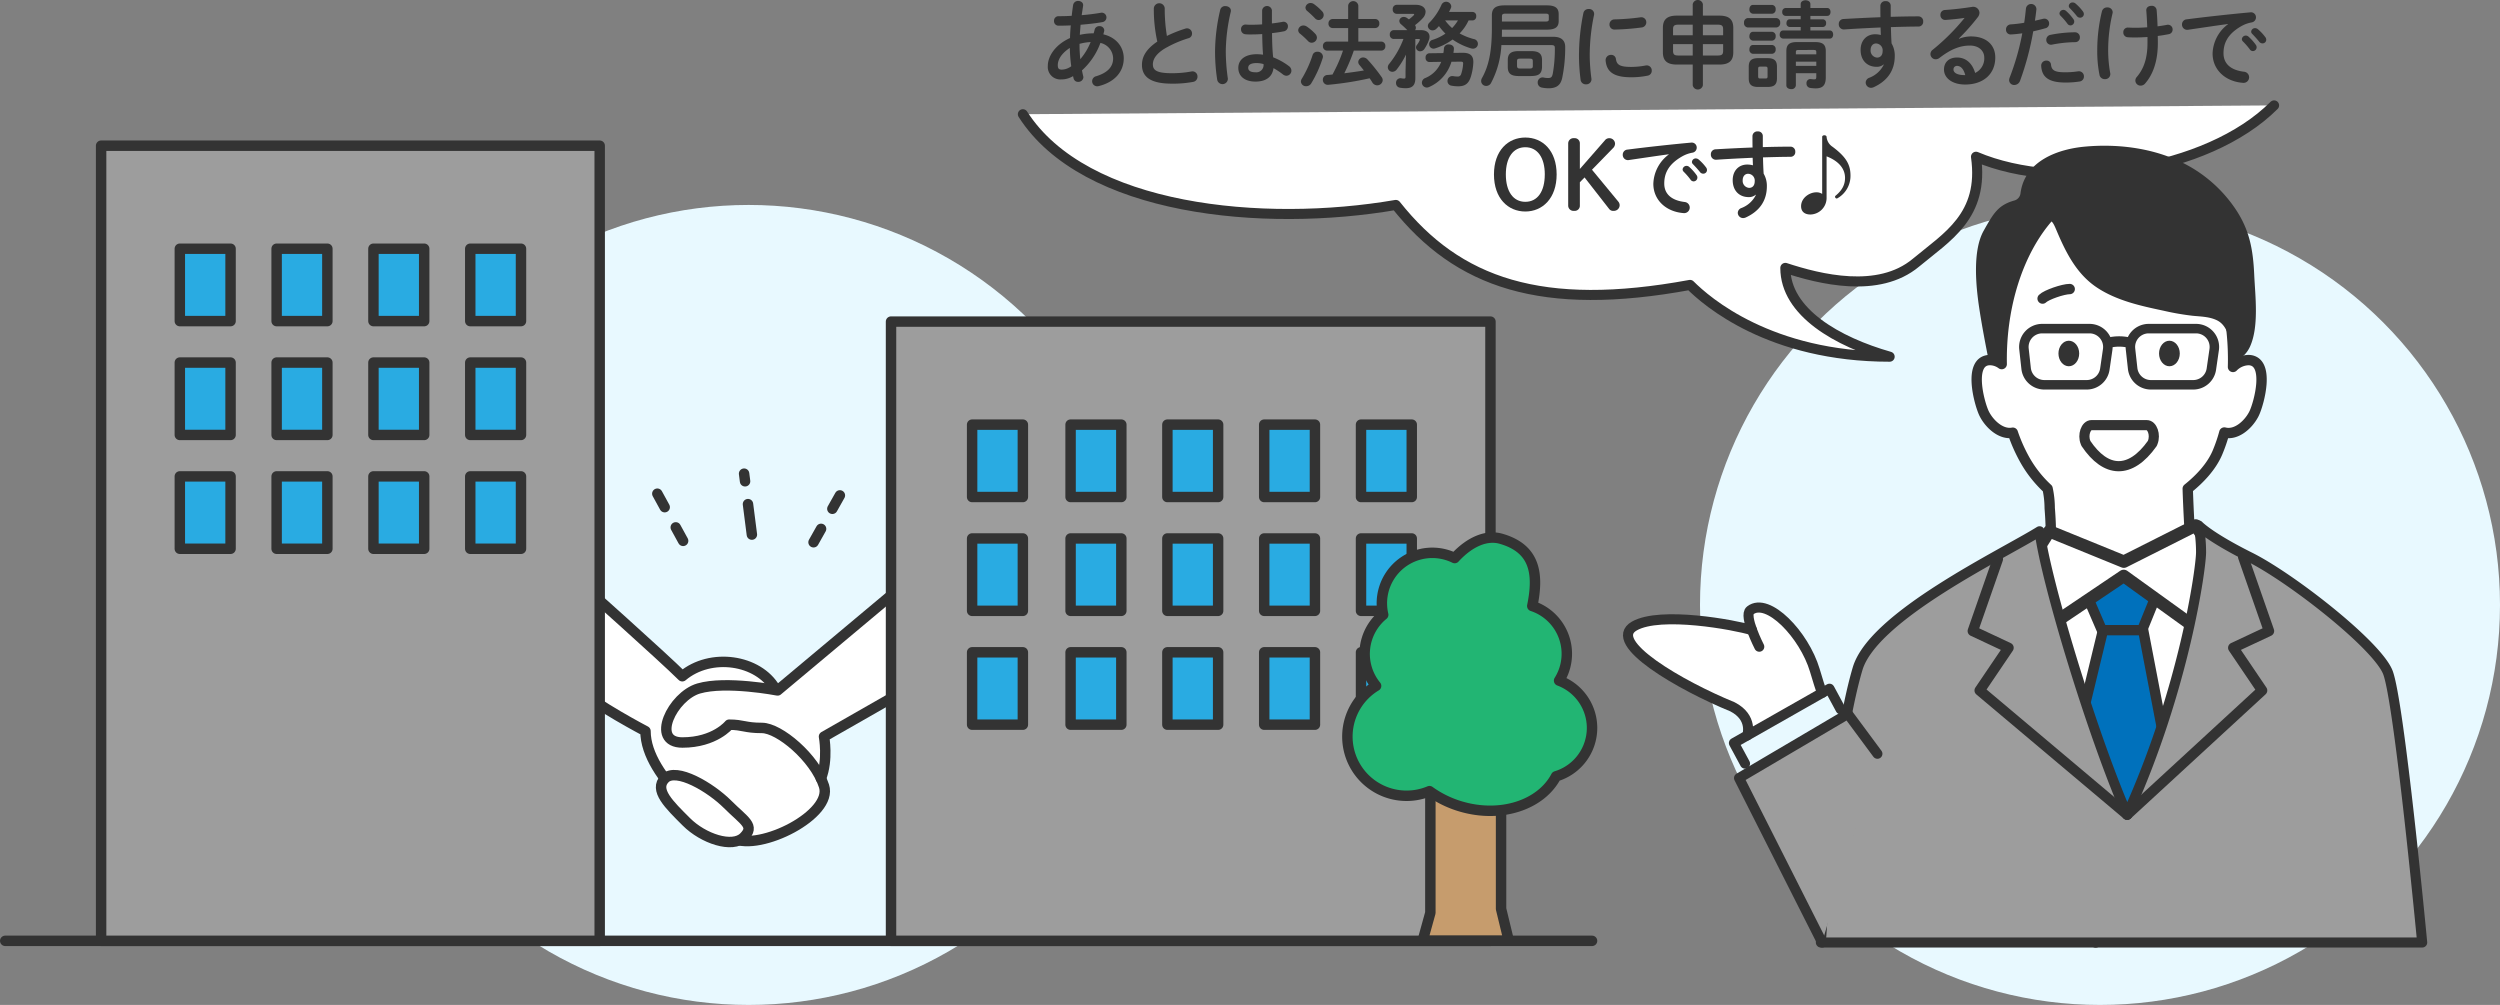 <svg xmlns="http://www.w3.org/2000/svg" viewBox="0 0 777.026 312.347"><rect x="0" y="0" width="777.026" height="312.347" fill="#808080" stroke="none"/><defs><style>.cls-1{fill:#e8f9ff;}.cls-11,.cls-14,.cls-2,.cls-3,.cls-5,.cls-7{fill:#fff;}.cls-10,.cls-11,.cls-12,.cls-13,.cls-14,.cls-15,.cls-16,.cls-17,.cls-18,.cls-19,.cls-2,.cls-4,.cls-5,.cls-6,.cls-7,.cls-8{stroke:#333;stroke-linecap:round;stroke-linejoin:round;}.cls-12,.cls-2,.cls-8{stroke-width:3.126px;}.cls-10,.cls-12,.cls-13,.cls-17,.cls-18,.cls-4{fill:none;}.cls-4,.cls-5,.cls-6{stroke-width:3.218px;}.cls-6{fill:#0071bc;}.cls-7{stroke-width:3.868px;}.cls-15,.cls-8{fill:#9d9d9d;}.cls-9{fill:#333;}.cls-10{stroke-width:2.95px;}.cls-11{stroke-width:3.159px;}.cls-13,.cls-14,.cls-15,.cls-16,.cls-17,.cls-18,.cls-19{stroke-width:3.246px;}.cls-16{fill:#29abe2;}.cls-17{stroke-dasharray:4.773 7.16;}.cls-18{stroke-dasharray:2.387 7.16 9.547;}.cls-19{fill:#c69c6d;}.cls-20{fill:#22b573;}.cls-21{isolation:isolate;}</style></defs><g id="レイヤー_2" data-name="レイヤー 2"><g id="レイヤー_1-2" data-name="レイヤー 1"><circle id="楕円形_388" data-name="楕円形 388" class="cls-1" cx="652.702" cy="188.024" r="124.324"/><path class="cls-2" d="M317.916,35.5c19.2,30.03,74.643,35.3,115.928,28.2,19.262,24.3,45.326,33.355,91.437,24.855,5.2,5.2,24.849,22.31,62.043,22.31-16.163-4.6-32.423-13.774-32.423-27.6,10.662,3.5,28.927,8.106,40.574-1.6,9.649-8.043,21.286-14.541,18.687-32.948,26.766,11.372,71.891,4.8,92.647-15.958"/><circle id="楕円形_388-2" data-name="楕円形 388" class="cls-1" cx="232.675" cy="188.024" r="124.324"/><path class="cls-3" d="M256.11,229.746l34.636-19.79-8.639-28.4L241.679,215.4s-.329-.063-.9-.162l.146-.438c-5.233-8.982-20.041-11.247-28.86-3.809-5.716-5.716-32.312-29.436-32.312-29.436V214.8c4.846,4.846,20.876,13.255,20.876,13.255,0,14.708,22.079,30.77,27.306,33.329,8.288,4.059,31.051-7.415,28.177-16.272a19.541,19.541,0,0,0-.973-2.366l.024.017C257.479,236.892,256.11,229.746,256.11,229.746Z"/><path class="cls-3" d="M544.556,195.024c-5.373-1.653-28.471-5.932-36.587-1.29-8.923,5.1,14.564,18.591,30.515,25.115,6.477,3.338,4.6,8.885,4.6,8.885l23.257-13.214s-.16.05-2.269-7.025c-3.309-11.1-14.635-22.861-20.072-18.621-2.137,1.667,2.807,11.292,2.807,11.292"/><path class="cls-3" d="M698.941,111.913a7.006,7.006,0,0,0-4.9,2.139c.017-.78.031-1.559.031-2.338,0-30.4-16.1-55.049-35.968-55.049s-35.968,24.646-35.968,55.049c0,.482.008.966.016,1.45a6.228,6.228,0,0,0-3.8-1.251c-6.739.263-3.2,13.4-1.7,16.544.076.159.158.32.245.481,1.622,2.992,5.118,6.229,8.7,5.55a50.133,50.133,0,0,0,3.406,7.817,36.654,36.654,0,0,0,7.41,9.573,29.135,29.135,0,0,1,.659,6.064,115.848,115.848,0,0,1,.332,12.76c-.078,2.68-.9,5.039-.773,7.731.138,2.881.685,5.724.984,8.589.444,4.261.984,8.513,1.66,12.744.33,2.066.888,6.078,3.056,7.159,2.02,1.007,6.1-.259,8.433-.135,4.535.24,9.042.823,13.585,1a73.466,73.466,0,0,0,8.576-.1c2.038-.161,5.79-.158,7.514-1.41,2.071-1.5,1.119-6.721,1.174-9.125.346-15.132-1.18-30.128-1.643-45.269,3.785-3.039,7.372-6.844,9.228-11.2a48.518,48.518,0,0,0,2.149-6.257c3.7.954,7.366-2.4,9.038-5.483.087-.161.169-.322.245-.481C702.143,125.313,705.68,112.176,698.941,111.913Z"/><path class="cls-4" d="M698.941,111.913a7.006,7.006,0,0,0-4.9,2.139c.017-.78.031-1.559.031-2.338,0-30.4-16.1-55.049-35.968-55.049s-35.968,24.646-35.968,55.049c0,.482.008.966.016,1.45a6.228,6.228,0,0,0-3.8-1.251c-6.739.263-3.2,13.4-1.7,16.544.076.159.158.32.245.481,1.622,2.992,5.118,6.229,8.7,5.55a50.133,50.133,0,0,0,3.406,7.817,36.654,36.654,0,0,0,7.41,9.573,29.135,29.135,0,0,1,.659,6.064,115.848,115.848,0,0,1,.332,12.76c-.078,2.68-.9,5.039-.773,7.731.138,2.881.685,5.724.984,8.589.444,4.261.984,8.513,1.66,12.744.33,2.066.888,6.078,3.056,7.159,2.02,1.007,6.1-.259,8.433-.135,4.535.24,9.042.823,13.585,1a73.466,73.466,0,0,0,8.576-.1c2.038-.161,5.79-.158,7.514-1.41,2.071-1.5,1.119-6.721,1.174-9.125.346-15.132-1.18-30.128-1.643-45.269,3.785-3.039,7.372-6.844,9.228-11.2a48.518,48.518,0,0,0,2.149-6.257c3.7.954,7.366-2.4,9.038-5.483.087-.161.169-.322.245-.481C702.143,125.313,705.68,112.176,698.941,111.913Z"/><path class="cls-5" d="M643.29,89.838c-2.05,0-7.249,1.784-8.433,2.969"/><path class="cls-5" d="M671.674,89.838c2.05,0,7.249,1.784,8.434,2.969"/><line class="cls-4" x1="649.702" y1="283.761" x2="651.357" y2="292.939"/><rect class="cls-3" x="625.478" y="180.276" width="70.382" height="63.553"/><polygon class="cls-6" points="674.025 175.53 665.781 195.863 653.303 195.863 644.534 175.53 659.544 176.707 674.025 175.53"/><polygon class="cls-7" points="638.033 193.853 660.069 179.005 685.368 197.234 689.62 174.033 682.436 163.317 660.109 174.567 636.943 165.126 630.297 175.634 633.31 195.378 638.033 193.853"/><polygon class="cls-6" points="643.783 236.628 653.637 195.863 666.115 195.863 673.926 236.628 662.579 286.714 643.783 236.628"/><path class="cls-8" d="M565.95,292.939s3.4-57.951,11.407-85.078c4.84-16.386,44.8-35.412,56.568-42.735,1.936,15.418,16.25,62.926,27.228,88.087,17.877-39.324,22.96-76.787,22.96-81.514a45.068,45.068,0,0,0-.771-8.382s3.222,3.508,15.957,9.867,39.24,27.044,42.816,35.653,10.727,84.1,10.727,84.1Z"/><ellipse class="cls-9" cx="643.012" cy="109.869" rx="3.224" ry="3.968"/><ellipse class="cls-9" cx="674.277" cy="109.869" rx="3.224" ry="3.968"/><polyline class="cls-4" points="661.153 253.213 703.09 214.604 694.111 201.338 705.227 196.127 697.2 173.117"/><polyline class="cls-4" points="661.153 253.213 615.295 214.604 624.274 201.338 613.159 196.127 620.952 173.787"/><path class="cls-9" d="M698.268,109.5a9.132,9.132,0,0,0,1.024-1.7c2.879-6.245,1.648-15.758,1.343-22.438-.363-7.933-1.489-13.952-5.815-20.387A42.56,42.56,0,0,0,681.6,52.353c-10.073-6.1-22.458-7.836-33.78-6.762-7.842.744-18.471,4.21-19.823,14.447a2.627,2.627,0,0,1-1.817,2.252c-5.112,1.412-6.589,3.985-9.656,9.467-3.381,6.044-2.466,16.677-1.354,24.036.888,5.869,2.225,12.677,2.73,15.192a2.666,2.666,0,0,0,.978,1.6,2.456,2.456,0,0,0,3.892-2.181q-.006-.842,0-1.682c.137-11.776,2.314-24.25,8.485-34.006a24.463,24.463,0,0,1,3.648-5.115c2.483-2.267,3.163-.637,4.3,2.051,2.883,6.821,6.206,13.5,12.53,17.707,6.163,4.1,13.656,5.717,20.79,7.23a81.418,81.418,0,0,0,9.014,1.561c2.568.249,5.248.276,7.559,1.425,4.081,2.028,4.414,8.389,4.1,12.383C695.171,112.362,697.008,111.158,698.268,109.5Z"/><path class="cls-10" d="M648.568,119.6H635.407a5.7,5.7,0,0,1-5.666-5.074l-.67-6.06a5.7,5.7,0,0,1,5.666-6.327h14.707a5.7,5.7,0,0,1,5.642,6.516l-.877,6.061A5.7,5.7,0,0,1,648.568,119.6Z"/><path class="cls-5" d="M655.83,106.421a13.9,13.9,0,0,1,5.629,0"/><path class="cls-10" d="M681.675,119.6H668.514a5.7,5.7,0,0,1-5.665-5.074l-.67-6.06a5.7,5.7,0,0,1,5.666-6.327h14.707a5.7,5.7,0,0,1,5.641,6.516l-.876,6.061A5.7,5.7,0,0,1,681.675,119.6Z"/><path class="cls-11" d="M648.334,137.832l-.135-.338c-.927-2.324.128-5.354,1.863-5.354h17.166c1.735,0,2.789,3.03,1.863,5.354l-.135.338C662.085,147.507,654.487,147,648.334,137.832Z"/><polyline class="cls-8" points="566.339 292.939 540.505 241.825 574.345 221.886 583.52 234.278"/><polyline class="cls-12" points="542.372 237.335 538.917 230.94 568.626 214.06 572.081 220.455"/><path class="cls-12" d="M546.8,201.006s-4.944-9.626-2.807-11.292c5.437-4.241,16.763,7.52,20.072,18.621,2.109,7.074,2.269,7.024,2.269,7.024"/><path class="cls-12" d="M543.082,228.574s1.879-5.547-4.6-8.886c-15.951-6.523-39.438-20.012-30.515-25.115,8.116-4.642,31.214-.362,36.587,1.29"/><path class="cls-13" d="M255.161,241.953c2.318-5.866.949-13.013.949-13.013l34.636-19.79"/><path class="cls-13" d="M179.751,180.745s26.6,23.72,32.312,29.436c8.819-7.438,23.627-5.173,28.86,3.809"/><path class="cls-13" d="M179.751,213.99c4.846,4.846,20.876,13.255,20.876,13.255,0,14.708,22.079,30.77,27.306,33.329,8.288,4.059,31.051-7.415,28.177-16.272s-13.942-18.054-19.287-18.054-5.825-1.01-10.187-1.01c0,0-4.44,5.538-14.542,5.538s-3.054-14.4,5.051-16.786c8.518-2.5,24.534.6,24.534.6l40.428-33.846"/><path class="cls-14" d="M231.212,260.185c-3.541,3.541-12.636.5-17.9-4.764s-10.188-9.927-6.647-13.468,14.2,2.774,19.47,8.04S234.753,256.644,231.212,260.185Z"/><line class="cls-13" x1="1.623" y1="292.423" x2="494.825" y2="292.423"/><rect class="cls-15" x="31.427" y="45.286" width="154.964" height="247.137"/><rect class="cls-16" x="55.89" y="77.308" width="15.771" height="22.494"/><rect class="cls-16" x="85.979" y="77.308" width="15.771" height="22.494"/><rect class="cls-16" x="116.069" y="77.308" width="15.771" height="22.494"/><rect class="cls-16" x="146.158" y="77.308" width="15.771" height="22.494"/><rect class="cls-16" x="55.89" y="112.689" width="15.771" height="22.494"/><rect class="cls-16" x="85.979" y="112.689" width="15.771" height="22.494"/><rect class="cls-16" x="116.069" y="112.689" width="15.771" height="22.494"/><rect class="cls-16" x="146.158" y="112.689" width="15.771" height="22.494"/><rect class="cls-16" x="55.89" y="148.07" width="15.771" height="22.494"/><rect class="cls-16" x="85.979" y="148.07" width="15.771" height="22.494"/><rect class="cls-16" x="116.069" y="148.07" width="15.771" height="22.494"/><rect class="cls-16" x="146.158" y="148.07" width="15.771" height="22.494"/><line class="cls-17" x1="204.305" y1="153.446" x2="214.134" y2="171.414"/><line class="cls-18" x1="231.272" y1="147.22" x2="233.826" y2="167.218"/><line class="cls-17" x1="261.044" y1="153.975" x2="251.455" y2="171.034"/><rect class="cls-15" x="276.94" y="99.96" width="186.31" height="192.464"/><rect class="cls-16" x="332.748" y="131.981" width="15.771" height="22.494"/><rect class="cls-16" x="362.837" y="131.981" width="15.771" height="22.494"/><rect class="cls-16" x="392.927" y="131.981" width="15.771" height="22.494"/><rect class="cls-16" x="423.016" y="131.981" width="15.771" height="22.494"/><rect class="cls-16" x="332.748" y="167.362" width="15.771" height="22.494"/><rect class="cls-16" x="362.837" y="167.362" width="15.771" height="22.494"/><rect class="cls-16" x="392.927" y="167.362" width="15.771" height="22.494"/><rect class="cls-16" x="423.016" y="167.362" width="15.771" height="22.494"/><rect class="cls-16" x="332.748" y="202.743" width="15.771" height="22.494"/><rect class="cls-16" x="362.837" y="202.743" width="15.771" height="22.494"/><rect class="cls-16" x="302.145" y="131.981" width="15.771" height="22.494"/><rect class="cls-16" x="302.145" y="167.362" width="15.771" height="22.494"/><rect class="cls-16" x="302.145" y="202.743" width="15.771" height="22.494"/><rect class="cls-16" x="392.927" y="202.743" width="15.771" height="22.494"/><rect class="cls-16" x="423.016" y="202.743" width="15.771" height="22.494"/><polygon class="cls-19" points="468.934 292.334 442.185 292.334 444.572 283.705 444.572 247.337 466.547 247.337 466.547 282.485 468.934 292.334"/><path class="cls-20" d="M494.825,226.248a15.7,15.7,0,0,0-10.244-14.709,15.642,15.642,0,0,0-8.333-23.184c2.035-9.976.966-17.833-9.7-20.9-4.661-1.341-9.923,1.071-14.425,5.993a15.676,15.676,0,0,0-22.21,17.627,15.7,15.7,0,0,0-2.212,22.109A18.39,18.39,0,0,0,444.3,245.9a32,32,0,0,0,9.519,4.695c12.526,3.8,25.111-.35,29.827-9.311A15.708,15.708,0,0,0,494.825,226.248Z"/><path class="cls-13" d="M494.825,226.248a15.7,15.7,0,0,0-10.244-14.709,15.642,15.642,0,0,0-8.333-23.184c2.035-9.976.966-17.833-9.7-20.9-4.661-1.341-9.923,1.071-14.425,5.993a15.676,15.676,0,0,0-22.21,17.627,15.7,15.7,0,0,0-2.212,22.109A18.39,18.39,0,0,0,444.3,245.9a32,32,0,0,0,9.519,4.695c12.526,3.8,25.111-.35,29.827-9.311A15.708,15.708,0,0,0,494.825,226.248Z"/><g id="あとは法務局に申請するだけで_OKです_" data-name="あとは法務局に申請するだけで OKです " class="cls-21"><g class="cls-21"><path class="cls-9" d="M332.572,11.817c.029-1.316.117-2.632.234-3.92-1.346.059-2.633.088-3.774.088A1.394,1.394,0,0,1,327.6,6.493a1.387,1.387,0,0,1,1.433-1.462c1.229,0,2.633-.029,4.066-.117.117-1.082.263-2.193.439-3.364a1.535,1.535,0,0,1,1.58-1.258c.848,0,1.667.557,1.521,1.521q-.22,1.492-.439,2.9c2.135-.175,4.212-.438,5.85-.73a1.477,1.477,0,1,1,.556,2.895c-1.931.351-4.329.614-6.757.819-.058,1.024-.176,2.077-.234,3.13a19.354,19.354,0,0,1,4.3-.469c.117-.379.234-.759.321-1.169A1.411,1.411,0,0,1,341.7,8.132a1.394,1.394,0,0,1,1.521,1.287,2.036,2.036,0,0,1-.058.38c-.088.293-.147.585-.234.878,4.036.935,6.347,3.948,6.347,7.429,0,4.271-2.925,7.459-7.81,8.659a2.581,2.581,0,0,1-.468.058,1.572,1.572,0,0,1-1.55-1.609,1.6,1.6,0,0,1,1.258-1.521c3.715-1.14,5.265-3.042,5.265-5.557a5.024,5.024,0,0,0-3.949-4.8,21.323,21.323,0,0,1-5.733,8.541c.117.614.234,1.2.38,1.755a1.725,1.725,0,0,1,.059.38,1.539,1.539,0,0,1-1.638,1.433,1.39,1.39,0,0,1-1.405-1.052c-.058-.235-.116-.5-.175-.732a6.875,6.875,0,0,1-3.715,1.024,3.879,3.879,0,0,1-4.124-4.212C325.669,17.843,327.57,14.1,332.572,11.817ZM330,21.646a5.25,5.25,0,0,0,2.954-1.053,47.019,47.019,0,0,1-.439-5.7c-2.691,1.755-3.744,3.715-3.744,5.382C328.8,21.207,329,21.616,330,21.646Zm8.98-8.571a15.528,15.528,0,0,0-3.452.556v.5c0,1.316.088,2.779.234,4.27A19.018,19.018,0,0,0,338.978,13.075Z"/><path class="cls-9" d="M358.619,2.6a1.7,1.7,0,0,1,3.393,0,51.147,51.147,0,0,0,.673,8.57,39.944,39.944,0,0,1,5.762-2.281,1.646,1.646,0,0,1,.527-.088,1.592,1.592,0,0,1,1.521,1.637,1.439,1.439,0,0,1-1.083,1.434,34.544,34.544,0,0,0-7.693,3.393c-2.515,1.638-3.393,3.247-3.393,4.739,0,1.813,1.2,2.749,5.85,2.749a32.051,32.051,0,0,0,6.056-.527,1.569,1.569,0,0,1,1.959,1.581,1.61,1.61,0,0,1-1.316,1.637,33.864,33.864,0,0,1-6.728.556c-6.143,0-9.214-1.872-9.214-5.82,0-2.4,1.112-4.769,4.768-7.255A46.57,46.57,0,0,1,358.619,2.6Z"/><path class="cls-9" d="M380.872,1.9c.936,0,1.9.615,1.667,1.755a55.859,55.859,0,0,0-1.55,12.081,60.424,60.424,0,0,0,.643,8.688,1.672,1.672,0,0,1-3.305.409,56.929,56.929,0,0,1-.673-9.126,57.819,57.819,0,0,1,1.609-12.666A1.524,1.524,0,0,1,380.872,1.9Zm14.45,4.271V7.283c1.141-.117,2.223-.292,3.218-.468A1.364,1.364,0,0,1,400.3,8.19a1.544,1.544,0,0,1-1.288,1.55c-1.14.235-2.4.41-3.656.556.029,2.516.088,5.031.351,7.517a20.5,20.5,0,0,1,4.885,2.721,1.774,1.774,0,0,1,.79,1.434,1.586,1.586,0,0,1-1.55,1.579,1.862,1.862,0,0,1-1.112-.439,22.609,22.609,0,0,0-2.9-1.93c-.322,2.427-1.989,4.182-5.616,4.182-3.276,0-5.324-1.637-5.324-4.27,0-2.428,1.96-4.241,5.763-4.241a14.984,14.984,0,0,1,1.93.146c-.175-2.136-.234-4.271-.263-6.406-1.258.088-2.486.117-3.627.117a13.885,13.885,0,0,1-1.609-.059,1.474,1.474,0,0,1-1.345-1.55,1.382,1.382,0,0,1,1.521-1.462c.438.029.906.058,1.433.058,1.141,0,2.34-.029,3.6-.117V3.218a1.532,1.532,0,0,1,3.042,0Zm-2.6,13.748a8.166,8.166,0,0,0-2.076-.322c-2.048,0-2.691.643-2.691,1.492,0,.907.789,1.375,2.252,1.375A2.261,2.261,0,0,0,392.718,19.92Z"/><path class="cls-9" d="M408.816,10.53a1.773,1.773,0,0,1,.5,1.17,1.643,1.643,0,0,1-1.639,1.58,1.493,1.493,0,0,1-1.111-.5,28,28,0,0,0-2.457-2.281,1.409,1.409,0,0,1-.614-1.111,1.587,1.587,0,0,1,1.637-1.463,1.823,1.823,0,0,1,1.024.322A15.212,15.212,0,0,1,408.816,10.53Zm.644,5.558a1.611,1.611,0,0,1,1.726,1.492,1.641,1.641,0,0,1-.088.5,36.22,36.22,0,0,1-3.54,7.81,1.827,1.827,0,0,1-1.579.907,1.543,1.543,0,0,1-1.638-1.434,1.715,1.715,0,0,1,.322-.964,34.808,34.808,0,0,0,3.305-7.285A1.463,1.463,0,0,1,409.46,16.088ZM410.922,3.51a1.716,1.716,0,0,1,.5,1.17,1.606,1.606,0,0,1-1.58,1.55,1.571,1.571,0,0,1-1.141-.555,31.823,31.823,0,0,0-2.369-2.224,1.448,1.448,0,0,1-.585-1.082A1.585,1.585,0,0,1,407.383.936a1.8,1.8,0,0,1,1.024.351A16.474,16.474,0,0,1,410.922,3.51Zm16.527,2.4a1.283,1.283,0,0,1,1.258,1.4,1.283,1.283,0,0,1-1.258,1.405h-5.265v4.212h7.137a1.282,1.282,0,0,1,1.258,1.4,1.282,1.282,0,0,1-1.258,1.4H420.78a56.9,56.9,0,0,1-2.954,7.049c2.018-.263,4.066-.526,6.084-.877-.468-.585-.936-1.17-1.375-1.7a1.491,1.491,0,0,1-.38-.936,1.517,1.517,0,0,1,1.55-1.4,1.8,1.8,0,0,1,1.287.585,53.066,53.066,0,0,1,4.446,5.528,1.6,1.6,0,0,1,.322.966,1.7,1.7,0,0,1-1.726,1.579,1.79,1.79,0,0,1-1.491-.877c-.235-.41-.527-.848-.849-1.316a98.109,98.109,0,0,1-12.753,2.018,1.534,1.534,0,0,1-1.785-1.55,1.453,1.453,0,0,1,1.4-1.492c.527-.029,1.053-.087,1.609-.146.556-1.083,1.141-2.194,1.638-3.306a41.514,41.514,0,0,0,1.609-4.124h-4.973a1.3,1.3,0,0,1-1.257-1.4,1.3,1.3,0,0,1,1.257-1.4h6.582V8.717h-4.856a1.3,1.3,0,0,1-1.258-1.405,1.3,1.3,0,0,1,1.258-1.4h4.856V1.755a1.59,1.59,0,0,1,3.159,0V5.908Z"/><path class="cls-9" d="M437,16.966a25.433,25.433,0,0,1-2.9,4.65,1.709,1.709,0,0,1-1.316.7,1.411,1.411,0,0,1-1.434-1.4,1.622,1.622,0,0,1,.439-1.082,28.052,28.052,0,0,0,4.417-7.723h-3.042a1.237,1.237,0,0,1-1.2-1.344,1.274,1.274,0,0,1,1.2-1.405h4.241c-.643-.672-1.257-1.228-1.9-1.784a1.451,1.451,0,0,1-.585-1.083,1.338,1.338,0,0,1,1.4-1.228,1.734,1.734,0,0,1,1.024.351c.175.147.38.263.556.409A13.669,13.669,0,0,0,439.344,4.8a.585.585,0,0,0,.2-.321c0-.118-.147-.176-.439-.176h-5.031a1.264,1.264,0,0,1-1.2-1.375,1.285,1.285,0,0,1,1.2-1.434h5.938c2.018,0,3.071.966,3.071,2.165a3.027,3.027,0,0,1-.877,1.99,16.8,16.8,0,0,1-2.4,2.164,1.586,1.586,0,0,1,.263.819,1.28,1.28,0,0,1-.234.731h1.785c1.813,0,2.691.849,2.691,2.048a2.92,2.92,0,0,1-.2,1.053,11.965,11.965,0,0,1-1.375,2.721,1.588,1.588,0,0,1-1.316.759,1.27,1.27,0,0,1-1.316-1.2,1.322,1.322,0,0,1,.292-.789,6.579,6.579,0,0,0,.848-1.4.882.882,0,0,0,.059-.235c0-.146-.147-.205-.468-.205H439.9V24.366c0,2.223-1.083,3.042-2.867,3.042a9.475,9.475,0,0,1-1.9-.146A1.433,1.433,0,0,1,433.9,25.8a1.394,1.394,0,0,1,1.667-1.463,4.567,4.567,0,0,0,.79.088c.352,0,.5-.117.5-.585V22.026Zm11.613-.469a11.85,11.85,0,0,0,.175-1.462,1.38,1.38,0,0,1,1.521-1.228c.819,0,1.668.5,1.58,1.432-.03.41-.088.82-.146,1.2l2.837-.029c2.515-.029,3.481,1.053,3.335,3.246a17.8,17.8,0,0,1-.732,4.1c-.7,2.31-1.9,3.071-4.007,3.071a11.349,11.349,0,0,1-2.077-.205,1.424,1.424,0,0,1-1.2-1.432,1.512,1.512,0,0,1,1.814-1.522,7.443,7.443,0,0,0,1.287.117,1.04,1.04,0,0,0,1.141-.79,11.812,11.812,0,0,0,.614-3.188c.03-.468-.117-.644-.731-.644l-2.9.029a12.392,12.392,0,0,1-6.991,7.87,1.541,1.541,0,0,1-2.194-1.346A1.592,1.592,0,0,1,443,24.249a8.966,8.966,0,0,0,4.943-5.031l-3.715.058a1.211,1.211,0,0,1-1.141-1.345,1.238,1.238,0,0,1,1.141-1.375Zm7.839-10.149a14.628,14.628,0,0,1-2.779,4.036,18.6,18.6,0,0,0,4.388,1.755,1.5,1.5,0,0,1-.264,2.984,2.17,2.17,0,0,1-.585-.088,20.006,20.006,0,0,1-5.733-2.75,18.893,18.893,0,0,1-5.411,2.75,1.612,1.612,0,0,1-.5.088,1.377,1.377,0,0,1-1.374-1.4,1.391,1.391,0,0,1,1.082-1.346,14.738,14.738,0,0,0,3.978-1.931A17.326,17.326,0,0,1,447.242,8.1a8.018,8.018,0,0,1-.848.876,1.678,1.678,0,0,1-1.112.469,1.459,1.459,0,0,1-1.492-1.375,1.473,1.473,0,0,1,.5-1.052A18.5,18.5,0,0,0,448,1.55a1.6,1.6,0,0,1,3.071.381,1.393,1.393,0,0,1-.117.585c-.176.38-.351.79-.585,1.2h7.341a1.165,1.165,0,0,1,1.112,1.316,1.18,1.18,0,0,1-1.112,1.317Zm-7.284,0a13.867,13.867,0,0,0,2.165,2.369,13.059,13.059,0,0,0,1.813-2.369Z"/><path class="cls-9" d="M466.645,14.011a28.125,28.125,0,0,1-3.188,11.73,1.691,1.691,0,0,1-1.521.965,1.536,1.536,0,0,1-1.58-1.492,1.853,1.853,0,0,1,.264-.965c2.047-3.656,3.071-8.044,3.071-15.591V4.738c0-2.017.994-3.071,3.919-3.071H480.8c2.779,0,3.656.995,3.656,2.75V6.522c0,1.756-.877,2.692-3.656,2.692H466.821c0,.731,0,1.492-.029,2.224h16.029c2.516,0,3.657,1.2,3.657,3.129a46.08,46.08,0,0,1-.936,9.682c-.469,2.136-1.668,3.189-4.242,3.189a10.873,10.873,0,0,1-2.018-.206,1.553,1.553,0,0,1-1.346-1.579,1.526,1.526,0,0,1,1.872-1.55,6.114,6.114,0,0,0,1.287.146c.966,0,1.287-.234,1.521-1.346a42.84,42.84,0,0,0,.644-7.985c0-.673-.2-.907-1.229-.907ZM480.305,6.7c.936,0,1.083-.205,1.083-.76V5c0-.556-.147-.761-1.083-.761H467.991c-.907,0-1.17.205-1.17.849V6.7Zm-8.248,16.937c-2.516,0-3.423-.849-3.423-2.808V18.691c0-1.96.907-2.808,3.423-2.808h3.8c2.516,0,3.423.848,3.423,2.808v2.136c-.059,2.34-1.317,2.778-3.423,2.808Zm3.364-2.34c.79,0,.994-.176.994-.819V19.042c0-.644-.2-.818-.994-.818H472.5c-.789,0-.994.174-.994.818v1.434c.029.731.351.819.994.819Z"/><path class="cls-9" d="M493.783,2.808a1.533,1.533,0,0,1,1.667,1.813,61.149,61.149,0,0,0-1.345,12.93,57.523,57.523,0,0,0,.526,6.874,1.573,1.573,0,0,1-1.667,1.784,1.6,1.6,0,0,1-1.7-1.434,57.63,57.63,0,0,1-.5-7.224,65.935,65.935,0,0,1,1.375-13.515A1.569,1.569,0,0,1,493.783,2.808Zm13.28,17.99a23.983,23.983,0,0,0,4.417-.44,1.564,1.564,0,0,1,1.9,1.61,1.518,1.518,0,0,1-1.287,1.55,25.553,25.553,0,0,1-5.06.5c-5.412,0-7.664-1.638-7.986-5.177a1.637,1.637,0,0,1,1.7-1.784,1.427,1.427,0,0,1,1.491,1.258C502.5,20.125,503.406,20.8,507.063,20.8Zm4.622-13.865a1.6,1.6,0,0,1-1.492,1.608,74.113,74.113,0,0,1-8.249.644,1.538,1.538,0,0,1-1.7-1.58,1.551,1.551,0,0,1,1.58-1.58,70.977,70.977,0,0,0,8.044-.643A1.545,1.545,0,0,1,511.685,6.933Z"/><path class="cls-9" d="M521.172,20.066c-3.13,0-4.329-1.287-4.329-3.832V8.688c0-2.545,1.2-3.833,4.329-3.833h4.943V1.316a1.606,1.606,0,0,1,3.16,0V4.855h5.119c3.13,0,4.329,1.288,4.329,3.833v7.546c0,2.545-1.2,3.832-4.329,3.832h-5.119V26.5a1.606,1.606,0,0,1-3.16,0V20.066Zm4.943-9.1v-3.3h-4.387c-1.375,0-1.726.351-1.726,1.433v1.872Zm0,6.289V13.719H520v2.106c.029,1.286.556,1.4,1.726,1.433Zm3.16-6.289h6.289V9.1c0-1.082-.351-1.433-1.726-1.433h-4.563Zm0,2.75v3.539h4.563c1.375,0,1.726-.351,1.726-1.433V13.719Z"/><path class="cls-9" d="M543.234,8.541a1.308,1.308,0,0,1-1.169-1.462,1.309,1.309,0,0,1,1.169-1.463H552.1a1.312,1.312,0,0,1,1.2,1.463,1.311,1.311,0,0,1-1.2,1.462Zm3.218,18.487c-2.194,0-2.925-.878-2.925-2.662v-3.6c0-1.814.731-2.692,2.925-2.692h2.925c2.194,0,2.925.878,2.925,2.692v3.6c-.029,2.048-.965,2.633-2.925,2.662ZM544.843,4.271A1.236,1.236,0,0,1,543.732,2.9c0-.7.38-1.375,1.111-1.375h5.909A1.223,1.223,0,0,1,551.893,2.9a1.239,1.239,0,0,1-1.141,1.375Zm0,8.366a1.236,1.236,0,0,1-1.111-1.375c0-.7.38-1.375,1.111-1.375h5.909a1.223,1.223,0,0,1,1.141,1.375,1.239,1.239,0,0,1-1.141,1.375Zm0,4.094a1.236,1.236,0,0,1-1.111-1.375c0-.7.38-1.375,1.111-1.375h5.909a1.223,1.223,0,0,1,1.141,1.375,1.239,1.239,0,0,1-1.141,1.375Zm3.949,7.665c.439,0,.585-.176.585-.644V21.383c0-.5-.146-.673-.585-.673h-1.755c-.439,0-.585.175-.585.673v2.369c0,.438.117.644.585.644Zm10.881-16h-3.422a1.076,1.076,0,0,1-1-1.2c0-.614.322-1.2,1-1.2h3.422V4.943h-4.709a1.106,1.106,0,0,1-1.023-1.228,1.107,1.107,0,0,1,1.023-1.229h4.709v-1.2c0-.819.761-1.2,1.521-1.2.732,0,1.493.38,1.493,1.2v1.2h5.235c.7,0,1.024.615,1.024,1.229s-.321,1.228-1.024,1.228h-5.235V6h3.86a1.063,1.063,0,0,1,1.024,1.2,1.079,1.079,0,0,1-1.024,1.2h-3.86V9.478h6.054c.7,0,1.024.614,1.024,1.257,0,.615-.322,1.258-1.024,1.258H554.174a1.135,1.135,0,0,1-1.024-1.258c0-.643.352-1.257,1.024-1.257h5.5Zm4.5,4.68c2.457,0,3.3.878,3.3,2.808v8.132c0,2.4-.877,3.452-3.159,3.452a12.45,12.45,0,0,1-1.725-.147,1.33,1.33,0,0,1-1.112-1.4,1.227,1.227,0,0,1,1.375-1.345,7.873,7.873,0,0,0,.936.087c.585,0,.731-.058.731-.877V22.757h-6.347V26.53a1.309,1.309,0,0,1-1.463,1.17c-.76,0-1.492-.409-1.492-1.17V15.883c0-1.93.849-2.808,3.306-2.808Zm-5.119,2.457c-.731,0-.877.147-.877.673v.673h6.347V16.2c0-.526-.146-.673-.878-.673Zm5.47,3.627h-6.347v1.317h6.347Z"/><path class="cls-9" d="M585.433,20.037a3.224,3.224,0,0,1-2.164.732c-2.867,0-4.973-1.931-4.973-5.266,0-2.866,1.813-4.856,4.534-4.856a6.884,6.884,0,0,1,1.755.234c-.029-.789-.059-1.55-.088-2.34-3.949.176-7.927.381-11.349.614a1.572,1.572,0,0,1-1.638-1.667A1.51,1.51,0,0,1,573,5.908c3.451-.2,7.459-.409,11.466-.555-.029-1.053-.029-2.252-.029-3.569A1.5,1.5,0,0,1,586.077.351a1.445,1.445,0,0,1,1.579,1.4v3.48c3.042-.087,5.968-.145,8.571-.145A1.494,1.494,0,0,1,597.748,6.7a1.455,1.455,0,0,1-1.4,1.551c-2.6,0-5.587.088-8.629.175.029,1.7.088,3.364.2,5.06a7.47,7.47,0,0,1,.994,3.891c0,4.622-2.369,7.811-6.581,9.74a2.161,2.161,0,0,1-.79.176,1.66,1.66,0,0,1-1.667-1.638,1.641,1.641,0,0,1,1.14-1.492,8.261,8.261,0,0,0,4.5-4.1ZM581.4,15.591a2.176,2.176,0,0,0,2.018,2.31c1,0,1.726-.7,1.726-2.047a2.116,2.116,0,0,0-2.048-2.34C582.1,13.514,581.4,14.3,581.4,15.591Z"/><path class="cls-9" d="M608.892,12.052a10.087,10.087,0,0,1,3.715-.732c4.563,0,7.546,2.487,7.546,6.552,0,5.119-3.686,8.4-9.389,8.4-4.008,0-6.552-2.048-6.552-4.652,0-2.193,1.462-3.744,4.065-3.744,2.809,0,4.768,1.872,5.617,4.8a5.015,5.015,0,0,0,2.837-4.769c0-2.076-1.638-3.744-4.446-3.744-2.955,0-5.822,1.025-9.419,3.8a2.026,2.026,0,0,1-1.229.468A1.649,1.649,0,0,1,600,16.819a1.723,1.723,0,0,1,.732-1.375,65.769,65.769,0,0,0,9.886-9.886c-1.638.263-3.627.467-5.938.643a1.488,1.488,0,0,1-1.579-1.58,1.449,1.449,0,0,1,1.433-1.52c2.369-.147,5.47-.5,8.278-.937a1.952,1.952,0,0,1,2.428,1.815,2.322,2.322,0,0,1-.526,1.374,64.379,64.379,0,0,1-5.88,6.611Zm-.673,8.424a1.071,1.071,0,0,0-1.053,1.14c0,.966,1.111,1.726,3.422,1.726h.234C610.325,21.47,609.447,20.476,608.219,20.476Z"/><path class="cls-9" d="M625.1,10.706a1.439,1.439,0,0,1-1.609-1.521,1.537,1.537,0,0,1,1.492-1.609,37.483,37.483,0,0,0,4.154-.5c.263-1.609.38-2.9.556-4.5a1.637,1.637,0,0,1,3.247.292c-.146,1.4-.293,2.457-.468,3.57.819-.176,1.667-.381,2.515-.585a2.205,2.205,0,0,1,.439-.059,1.484,1.484,0,0,1,1.462,1.55,1.439,1.439,0,0,1-1.14,1.433c-1.346.38-2.633.7-3.8.965a88.9,88.9,0,0,1-4.1,15.387,1.923,1.923,0,0,1-1.784,1.287,1.543,1.543,0,0,1-1.609-1.492,2.173,2.173,0,0,1,.175-.819,77.782,77.782,0,0,0,3.92-13.749C627.295,10.53,626.125,10.647,625.1,10.706Zm10.969,8.132a1.324,1.324,0,0,1,1.4,1.228c.2,1.872,1.258,2.4,4.446,2.4a26.179,26.179,0,0,0,3.949-.293,1.567,1.567,0,0,1,1.843,1.609,1.531,1.531,0,0,1-1.346,1.55,27.442,27.442,0,0,1-4.388.322c-5.031,0-7.342-1.55-7.547-5.148A1.558,1.558,0,0,1,636.07,18.838Zm8.8-8.805a1.518,1.518,0,0,1,1.58,1.579,1.426,1.426,0,0,1-1.492,1.492,39.5,39.5,0,0,0-7.138.761,1.466,1.466,0,0,1-1.813-1.492,1.565,1.565,0,0,1,1.346-1.55A40.383,40.383,0,0,1,644.875,10.033Zm-4.768-5.85a1.225,1.225,0,0,1,2.048-.79,14.623,14.623,0,0,1,2.281,2.545,1.221,1.221,0,0,1,.263.79,1.192,1.192,0,0,1-1.17,1.169,1.169,1.169,0,0,1-.965-.555A21.4,21.4,0,0,0,640.4,4.855,1.037,1.037,0,0,1,640.107,4.183Zm2.9-2.34A1.175,1.175,0,0,1,644.232.761a1.4,1.4,0,0,1,.877.35,14.667,14.667,0,0,1,2.252,2.4,1.363,1.363,0,0,1,.322.878,1.142,1.142,0,0,1-1.17,1.111,1.273,1.273,0,0,1-1.024-.526c-.672-.849-1.491-1.726-2.164-2.428A.967.967,0,0,1,643,1.843Z"/><path class="cls-9" d="M654.947,2.311a1.561,1.561,0,0,1,1.7,1.462,2.315,2.315,0,0,1-.058.41A49.689,49.689,0,0,0,655.24,15.62a39.987,39.987,0,0,0,.614,6.962,2.27,2.27,0,0,1,.059.439,1.6,1.6,0,0,1-1.7,1.579,1.641,1.641,0,0,1-1.667-1.316,37.3,37.3,0,0,1-.7-7.635A50.787,50.787,0,0,1,653.309,3.51,1.6,1.6,0,0,1,654.947,2.311Zm8.922,9.331c-1.082,0-1.755,0-2.515-.059a1.461,1.461,0,0,1-1.405-1.521A1.405,1.405,0,0,1,661.47,8.57c.673.03,1.4.059,2.311.059,1.17,0,2.4-.059,3.6-.147-.059-1.754-.146-3.451-.292-5.206-.059-.995.76-1.463,1.608-1.463A1.47,1.47,0,0,1,670.3,3.1c.146,1.637.234,3.335.293,5.089,1.053-.146,2.047-.293,2.925-.467a1.451,1.451,0,0,1,1.755,1.462,1.424,1.424,0,0,1-1.17,1.433c-1.053.205-2.223.409-3.452.556.03.731.03,1.463.03,2.193,0,5.646-1.521,9.829-3.979,12.608a1.784,1.784,0,0,1-1.345.643,1.626,1.626,0,0,1-1.668-1.55,1.728,1.728,0,0,1,.469-1.17c2.135-2.515,3.3-5.733,3.3-10.531V11.5C666.209,11.583,664.981,11.642,663.869,11.642Z"/><path class="cls-9" d="M692.492,7.459c-3.51.468-8.161,1.17-12.373,1.784a1.618,1.618,0,0,1-1.93-1.638A1.573,1.573,0,0,1,679.71,6c6.084-.789,13.631-1.608,19.715-2.164a1.537,1.537,0,0,1,1.755,1.55,1.581,1.581,0,0,1-1.345,1.58,10,10,0,0,0-3.218,1.17c-4.563,2.6-5.529,5.645-5.529,8.424,0,3.247,2.253,5.236,6.348,5.733a1.734,1.734,0,1,1-.322,3.452c-5.528-.41-9.419-4.125-9.419-9.1a11.793,11.793,0,0,1,4.8-9.126Zm4.3,4.709a1.225,1.225,0,0,1,2.048-.789,14.669,14.669,0,0,1,2.282,2.545,1.224,1.224,0,0,1,.263.789,1.194,1.194,0,0,1-1.171,1.17,1.169,1.169,0,0,1-.964-.556,21.48,21.48,0,0,0-2.165-2.486A1.04,1.04,0,0,1,696.792,12.168Zm2.9-2.34a1.175,1.175,0,0,1,1.229-1.082,1.4,1.4,0,0,1,.877.351,14.62,14.62,0,0,1,2.252,2.4,1.365,1.365,0,0,1,.322.878,1.141,1.141,0,0,1-1.17,1.111,1.271,1.271,0,0,1-1.024-.526c-.672-.849-1.491-1.726-2.164-2.428A.967.967,0,0,1,699.688,9.828Z"/></g><g class="cls-21"><path class="cls-9" d="M464.339,54.214c0-7.459,4.417-11.467,9.74-11.467,5.353,0,9.741,4.008,9.741,11.467s-4.417,11.524-9.741,11.524S464.339,61.7,464.339,54.214Zm15.8,0c0-5.207-2.252-8.454-6.055-8.454s-6.054,3.247-6.054,8.454c0,5.236,2.252,8.512,6.054,8.512C477.911,62.726,480.134,59.479,480.134,54.214Z"/><path class="cls-9" d="M498.813,43.625a1.679,1.679,0,0,1,1.316-.673,1.764,1.764,0,0,1,1.843,1.638,1.943,1.943,0,0,1-.643,1.463l-6.523,6.7,8.161,9.887a1.744,1.744,0,0,1,.438,1.2,1.79,1.79,0,0,1-1.842,1.7,1.558,1.558,0,0,1-1.434-.614L492.5,55.149l-1.463,1.493v7.224a1.6,1.6,0,0,1-1.784,1.668,1.647,1.647,0,0,1-1.843-1.668V44.619a1.647,1.647,0,0,1,1.843-1.667,1.6,1.6,0,0,1,1.784,1.667v7.9Z"/><path class="cls-9" d="M518.672,47.954c-3.51.468-8.161,1.17-12.373,1.784a1.618,1.618,0,0,1-1.931-1.637,1.574,1.574,0,0,1,1.521-1.61c6.085-.789,13.632-1.608,19.716-2.164a1.537,1.537,0,0,1,1.754,1.55,1.58,1.58,0,0,1-1.345,1.58,10.013,10.013,0,0,0-3.218,1.17c-4.563,2.6-5.528,5.645-5.528,8.424,0,3.247,2.253,5.236,6.347,5.733a1.733,1.733,0,1,1-.321,3.452c-5.529-.41-9.419-4.125-9.419-9.1a11.793,11.793,0,0,1,4.8-9.126Zm4.3,4.709a1.225,1.225,0,0,1,2.048-.789,14.623,14.623,0,0,1,2.281,2.545,1.22,1.22,0,0,1,.264.789,1.193,1.193,0,0,1-1.171,1.17,1.171,1.171,0,0,1-.965-.556,21.383,21.383,0,0,0-2.164-2.486A1.038,1.038,0,0,1,522.972,52.663Zm2.9-2.34a1.174,1.174,0,0,1,1.228-1.082,1.406,1.406,0,0,1,.878.351,14.7,14.7,0,0,1,2.252,2.4,1.365,1.365,0,0,1,.322.878,1.142,1.142,0,0,1-1.17,1.111,1.271,1.271,0,0,1-1.024-.526c-.673-.849-1.492-1.725-2.164-2.428A.965.965,0,0,1,525.868,50.323Z"/><path class="cls-9" d="M545.678,60.532a3.226,3.226,0,0,1-2.165.732c-2.866,0-4.972-1.931-4.972-5.266,0-2.866,1.813-4.855,4.534-4.855a6.884,6.884,0,0,1,1.755.233c-.03-.789-.059-1.55-.088-2.34-3.949.176-7.927.381-11.349.614a1.572,1.572,0,0,1-1.639-1.667,1.51,1.51,0,0,1,1.492-1.58c3.452-.2,7.459-.409,11.467-.555-.03-1.053-.03-2.252-.03-3.569a1.5,1.5,0,0,1,1.638-1.433,1.446,1.446,0,0,1,1.58,1.4v3.48c3.042-.086,5.967-.145,8.571-.145a1.494,1.494,0,0,1,1.521,1.608,1.456,1.456,0,0,1-1.405,1.551c-2.6,0-5.586.088-8.628.175.029,1.7.087,3.364.2,5.06a7.461,7.461,0,0,1,1,3.891c0,4.622-2.369,7.811-6.582,9.74a2.131,2.131,0,0,1-.789.176,1.661,1.661,0,0,1-1.668-1.638,1.642,1.642,0,0,1,1.141-1.492,8.27,8.27,0,0,0,4.5-4.094Zm-4.037-4.446a2.175,2.175,0,0,0,2.019,2.31c.994,0,1.725-.7,1.725-2.047a2.115,2.115,0,0,0-2.047-2.34C542.343,54.009,541.641,54.8,541.641,56.086Z"/><path class="cls-9" d="M566.352,42.543c0-.322.321-.5.673-.5.38,0,.7.2.7.527a4.02,4.02,0,0,0,1.755,2.984c4.358,3.217,5.674,5.645,5.674,9.008a7.994,7.994,0,0,1-4.036,7.05.47.47,0,0,1-.263.088.556.556,0,0,1-.5-.585.358.358,0,0,1,.176-.293c1.96-1.637,2.925-3.334,2.925-5.528,0-2.866-1.96-5.235-5.733-6.7V61.673a5.158,5.158,0,0,1-5,5c-1.756,0-2.926-.849-2.926-2.574,0-2.575,2.575-4.33,4.768-4.33a3.24,3.24,0,0,1,1.785.5Z"/></g></g></g></g></svg>